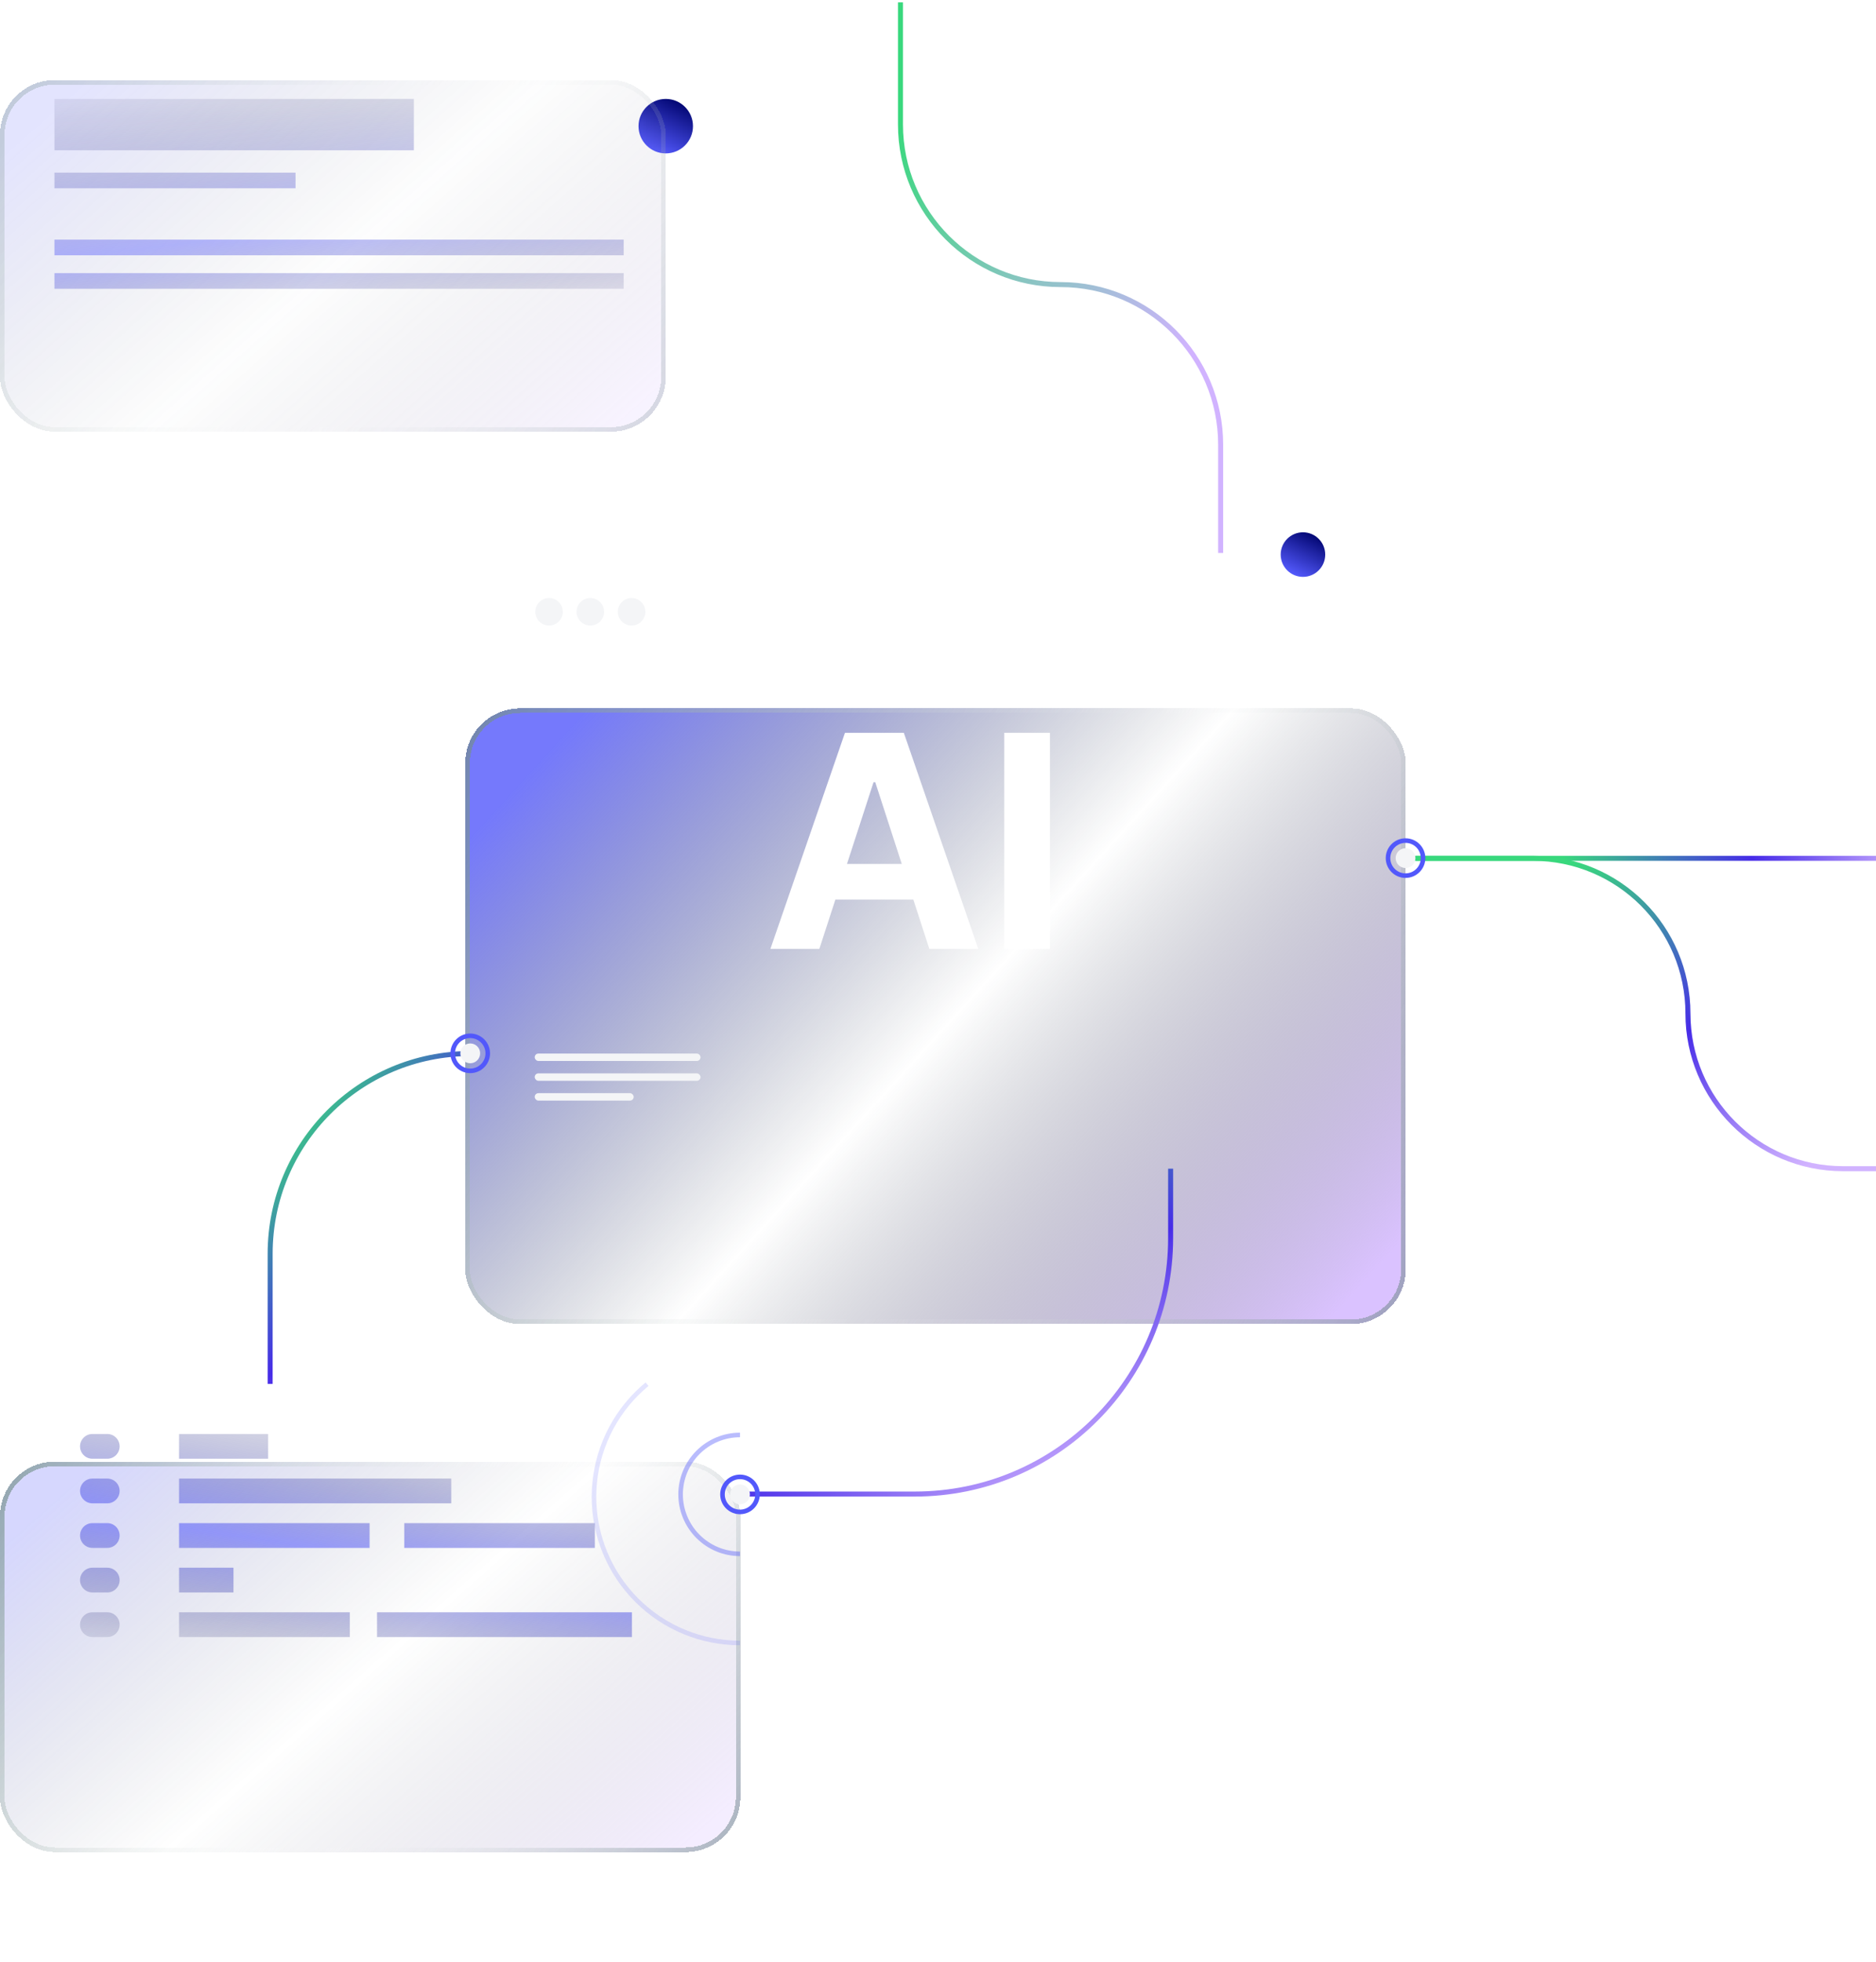 <svg width="375" height="392" viewBox="0 0 375 392" fill="none" xmlns="http://www.w3.org/2000/svg">
<circle cx="133.079" cy="25.204" r="5.442" fill="url(#paint0_linear_10836_3955)"/>
<g filter="url(#filter0_bd_10836_3955)">
<rect y="0.468" width="133.08" height="70.25" rx="10.957" fill="url(#paint1_linear_10836_3955)" fill-opacity="0.16" shape-rendering="crispEdges"/>
<rect x="0.457" y="0.924" width="132.167" height="69.337" rx="10.5" stroke="url(#paint2_linear_10836_3955)" stroke-opacity="0.48" stroke-width="0.913" shape-rendering="crispEdges"/>
</g>
<path opacity="0.6" fill-rule="evenodd" clip-rule="evenodd" d="M82.725 19.762H10.883V30.025H82.725V19.762ZM59.075 34.487H10.883V37.611H59.075V34.487ZM10.883 47.873H124.669V50.997H10.883V47.873ZM124.669 54.567H10.883V57.69H124.669V54.567Z" fill="url(#paint3_linear_10836_3955)"/>
<circle cx="260.452" cy="110.791" r="4.452" fill="url(#paint4_linear_10836_3955)"/>
<g filter="url(#filter1_bdd_10836_3955)">
<rect x="92.999" y="110.468" width="188" height="123" rx="10.957" fill="url(#paint5_linear_10836_3955)" fill-opacity="0.8" shape-rendering="crispEdges"/>
<rect x="93.456" y="110.924" width="187.087" height="122.087" rx="10.5" stroke="url(#paint6_linear_10836_3955)" stroke-width="0.913" shape-rendering="crispEdges"/>
</g>
<path d="M163.781 189.565H154L168.904 146.389H180.668L195.552 189.565H185.77L174.955 156.256H174.618L163.781 189.565ZM163.17 172.594H186.276V179.72H163.17V172.594Z" fill="white"/>
<path d="M209.877 146.389V189.565H200.749V146.389H209.877Z" fill="white"/>
<rect x="106.884" y="218.384" width="19.789" height="1.484" rx="0.742" fill="#F4F5F7"/>
<rect x="106.884" y="214.426" width="33.146" height="1.484" rx="0.742" fill="#F4F5F7"/>
<rect x="106.884" y="210.468" width="33.146" height="1.484" rx="0.742" fill="#F4F5F7"/>
<circle cx="109.75" cy="122.218" r="2.75" fill="#F4F5F7"/>
<circle cx="118" cy="122.218" r="2.75" fill="#F4F5F7"/>
<circle cx="126.25" cy="122.218" r="2.75" fill="#F4F5F7"/>
<path d="M94 210.468V210.468C71.909 210.468 54 228.376 54 250.468V276.468" stroke="url(#paint7_linear_10836_3955)"/>
<circle cx="93.998" cy="210.426" r="1.979" fill="#F4F5F7"/>
<circle cx="93.997" cy="210.426" r="3.501" stroke="#5258FB" stroke-width="0.913"/>
<path d="M281 171.468H306.408C323.528 171.468 337.408 185.347 337.408 202.468V202.468C337.408 219.589 351.287 233.468 368.408 233.468H388" stroke="url(#paint8_linear_10836_3955)"/>
<path d="M283 171.468H389.86" stroke="url(#paint9_linear_10836_3955)"/>
<circle cx="280.957" cy="171.426" r="1.979" fill="#F4F5F7"/>
<circle cx="280.958" cy="171.426" r="3.501" stroke="#5258FB" stroke-width="0.913"/>
<path d="M244 110.468V88.85C244 71.177 229.673 56.85 212 56.85V56.85C194.327 56.85 180 42.523 180 24.85V0.468" stroke="url(#paint10_linear_10836_3955)"/>
<g filter="url(#filter2_bd_10836_3955)">
<rect y="276.468" width="148" height="78" rx="10.957" fill="url(#paint11_linear_10836_3955)" fill-opacity="0.24" shape-rendering="crispEdges"/>
<rect x="0.457" y="276.924" width="147.087" height="77.087" rx="10.5" stroke="url(#paint12_linear_10836_3955)" stroke-width="0.913" shape-rendering="crispEdges"/>
</g>
<path fill-rule="evenodd" clip-rule="evenodd" d="M18.474 286.468C17.108 286.468 16 287.575 16 288.941C16 290.308 17.108 291.415 18.474 291.415H21.442C22.808 291.415 23.916 290.308 23.916 288.941C23.916 287.575 22.808 286.468 21.442 286.468H18.474ZM53.598 286.468H35.788V291.415H53.598V286.468ZM16 297.846C16 296.48 17.108 295.373 18.474 295.373H21.442C22.808 295.373 23.916 296.48 23.916 297.846C23.916 299.213 22.808 300.32 21.442 300.32H18.474C17.108 300.32 16 299.213 16 297.846ZM90.207 295.373H35.788V300.32H90.207V295.373ZM16 306.751C16 305.385 17.108 304.278 18.474 304.278H21.442C22.808 304.278 23.916 305.385 23.916 306.751C23.916 308.117 22.808 309.225 21.442 309.225H18.474C17.108 309.225 16 308.117 16 306.751ZM73.881 304.278H35.788V309.225H73.881V304.278ZM80.81 304.278H118.903V309.225H80.81V304.278ZM18.474 313.183C17.108 313.183 16 314.29 16 315.656C16 317.022 17.108 318.13 18.474 318.13H21.442C22.808 318.13 23.916 317.022 23.916 315.656C23.916 314.29 22.808 313.183 21.442 313.183H18.474ZM35.788 313.183H46.672V318.13H35.788V313.183ZM18.474 322.088C17.108 322.088 16 323.195 16 324.561C16 325.927 17.108 327.035 18.474 327.035H21.442C22.808 327.035 23.916 325.927 23.916 324.561C23.916 323.195 22.808 322.088 21.442 322.088H18.474ZM35.788 322.088H69.924V327.035H35.788V322.088ZM126.322 322.088H75.366V327.035H126.322V322.088Z" fill="url(#paint13_linear_10836_3955)" fill-opacity="0.8"/>
<path d="M234 233.468V247.337C234 275.576 211.108 298.468 182.869 298.468H148" stroke="url(#paint14_linear_10836_3955)"/>
<circle cx="147.922" cy="298.537" r="3.501" transform="rotate(-90 147.922 298.537)" stroke="#5258FB" stroke-width="0.913"/>
<path opacity="0.4" d="M147.922 286.664C146.363 286.664 144.819 286.971 143.378 287.568C141.938 288.164 140.629 289.039 139.526 290.141C138.424 291.244 137.549 292.553 136.953 293.993C136.356 295.434 136.049 296.978 136.049 298.537C136.049 300.096 136.356 301.64 136.953 303.081C137.549 304.521 138.424 305.83 139.526 306.933C140.629 308.035 141.938 308.91 143.378 309.507C144.819 310.103 146.363 310.41 147.922 310.41" stroke="#5258FB" stroke-width="0.913"/>
<path opacity="0.16" d="M147.922 328.22C144.089 328.22 140.294 327.465 136.752 325.998C133.211 324.532 129.993 322.382 127.283 319.671C124.573 316.961 122.423 313.743 120.956 310.202C119.489 306.66 118.734 302.865 118.734 299.032C118.734 295.199 119.489 291.403 120.956 287.862C122.423 284.32 124.573 281.103 127.283 278.392C127.94 277.735 128.627 277.111 129.341 276.522" stroke="#5258FB" stroke-width="0.913"/>
<circle cx="147.923" cy="298.537" r="1.979" transform="rotate(-90 147.923 298.537)" fill="#F4F5F7"/>
<defs>
<filter id="filter0_bd_10836_3955" x="-21.913" y="-14.141" width="176.906" height="122.294" filterUnits="userSpaceOnUse" color-interpolation-filters="sRGB">
<feFlood flood-opacity="0" result="BackgroundImageFix"/>
<feGaussianBlur in="BackgroundImageFix" stdDeviation="7.304"/>
<feComposite in2="SourceAlpha" operator="in" result="effect1_backgroundBlur_10836_3955"/>
<feColorMatrix in="SourceAlpha" type="matrix" values="0 0 0 0 0 0 0 0 0 0 0 0 0 0 0 0 0 0 127 0" result="hardAlpha"/>
<feOffset dy="15.522"/>
<feGaussianBlur stdDeviation="10.957"/>
<feComposite in2="hardAlpha" operator="out"/>
<feColorMatrix type="matrix" values="0 0 0 0 0 0 0 0 0 0 0 0 0 0 0 0 0 0 0.32 0"/>
<feBlend mode="normal" in2="effect1_backgroundBlur_10836_3955" result="effect2_dropShadow_10836_3955"/>
<feBlend mode="normal" in="SourceGraphic" in2="effect2_dropShadow_10836_3955" result="shape"/>
</filter>
<filter id="filter1_bdd_10836_3955" x="71.087" y="95.859" width="231.826" height="175.043" filterUnits="userSpaceOnUse" color-interpolation-filters="sRGB">
<feFlood flood-opacity="0" result="BackgroundImageFix"/>
<feGaussianBlur in="BackgroundImageFix" stdDeviation="7.304"/>
<feComposite in2="SourceAlpha" operator="in" result="effect1_backgroundBlur_10836_3955"/>
<feColorMatrix in="SourceAlpha" type="matrix" values="0 0 0 0 0 0 0 0 0 0 0 0 0 0 0 0 0 0 127 0" result="hardAlpha"/>
<feOffset dy="15.522"/>
<feGaussianBlur stdDeviation="10.957"/>
<feComposite in2="hardAlpha" operator="out"/>
<feColorMatrix type="matrix" values="0 0 0 0 0 0 0 0 0 0 0 0 0 0 0 0 0 0 0.32 0"/>
<feBlend mode="normal" in2="effect1_backgroundBlur_10836_3955" result="effect2_dropShadow_10836_3955"/>
<feColorMatrix in="SourceAlpha" type="matrix" values="0 0 0 0 0 0 0 0 0 0 0 0 0 0 0 0 0 0 127 0" result="hardAlpha"/>
<feOffset dy="15.522"/>
<feGaussianBlur stdDeviation="10.957"/>
<feComposite in2="hardAlpha" operator="out"/>
<feColorMatrix type="matrix" values="0 0 0 0 0 0 0 0 0 0 0 0 0 0 0 0 0 0 0.32 0"/>
<feBlend mode="normal" in2="effect2_dropShadow_10836_3955" result="effect3_dropShadow_10836_3955"/>
<feBlend mode="normal" in="SourceGraphic" in2="effect3_dropShadow_10836_3955" result="shape"/>
</filter>
<filter id="filter2_bd_10836_3955" x="-21.913" y="261.859" width="191.826" height="130.043" filterUnits="userSpaceOnUse" color-interpolation-filters="sRGB">
<feFlood flood-opacity="0" result="BackgroundImageFix"/>
<feGaussianBlur in="BackgroundImageFix" stdDeviation="7.304"/>
<feComposite in2="SourceAlpha" operator="in" result="effect1_backgroundBlur_10836_3955"/>
<feColorMatrix in="SourceAlpha" type="matrix" values="0 0 0 0 0 0 0 0 0 0 0 0 0 0 0 0 0 0 127 0" result="hardAlpha"/>
<feOffset dy="15.522"/>
<feGaussianBlur stdDeviation="10.957"/>
<feComposite in2="hardAlpha" operator="out"/>
<feColorMatrix type="matrix" values="0 0 0 0 0 0 0 0 0 0 0 0 0 0 0 0 0 0 0.32 0"/>
<feBlend mode="normal" in2="effect1_backgroundBlur_10836_3955" result="effect2_dropShadow_10836_3955"/>
<feBlend mode="normal" in="SourceGraphic" in2="effect2_dropShadow_10836_3955" result="shape"/>
</filter>
<linearGradient id="paint0_linear_10836_3955" x1="135.596" y1="20.306" x2="130.63" y2="29.931" gradientUnits="userSpaceOnUse">
<stop stop-color="#030773"/>
<stop offset="1" stop-color="#5258FB"/>
</linearGradient>
<linearGradient id="paint1_linear_10836_3955" x1="26.616" y1="-7.78" x2="107.586" y2="83.52" gradientUnits="userSpaceOnUse">
<stop stop-color="#5258FB"/>
<stop offset="0.498" stop-color="#1D2939" stop-opacity="0.05"/>
<stop offset="1" stop-color="#D1B3FF"/>
</linearGradient>
<linearGradient id="paint2_linear_10836_3955" x1="-4.002" y1="-1.906" x2="134.234" y2="78.783" gradientUnits="userSpaceOnUse">
<stop stop-color="#66857E" stop-opacity="0.72"/>
<stop offset="0.547" stop-color="white" stop-opacity="0"/>
<stop offset="1" stop-color="#667E85" stop-opacity="0.64"/>
</linearGradient>
<linearGradient id="paint3_linear_10836_3955" x1="41.672" y1="8.259" x2="49.656" y2="75.642" gradientUnits="userSpaceOnUse">
<stop stop-color="#15172F" stop-opacity="0"/>
<stop offset="0.583" stop-color="#5258FB" stop-opacity="0.7"/>
<stop offset="1" stop-color="#15172F" stop-opacity="0"/>
</linearGradient>
<linearGradient id="paint4_linear_10836_3955" x1="262.511" y1="106.783" x2="258.448" y2="114.659" gradientUnits="userSpaceOnUse">
<stop stop-color="#030773"/>
<stop offset="1" stop-color="#5258FB"/>
</linearGradient>
<linearGradient id="paint5_linear_10836_3955" x1="130.6" y1="96.026" x2="272.756" y2="225.358" gradientUnits="userSpaceOnUse">
<stop stop-color="#5258FB"/>
<stop offset="0.498" stop-color="#1D2939" stop-opacity="0"/>
<stop offset="1" stop-color="#D1B3FF"/>
</linearGradient>
<linearGradient id="paint6_linear_10836_3955" x1="87.345" y1="106.312" x2="301.635" y2="207.233" gradientUnits="userSpaceOnUse">
<stop stop-color="#66857E" stop-opacity="0.72"/>
<stop offset="0.547" stop-color="white" stop-opacity="0"/>
<stop offset="1" stop-color="#667E85" stop-opacity="0.64"/>
</linearGradient>
<linearGradient id="paint7_linear_10836_3955" x1="59.612" y1="220.401" x2="101.738" y2="252.72" gradientUnits="userSpaceOnUse">
<stop stop-color="#39D87D"/>
<stop offset="0.538" stop-color="#472CE8"/>
<stop offset="1" stop-color="#D1B3FF"/>
</linearGradient>
<linearGradient id="paint8_linear_10836_3955" x1="296.013" y1="180.799" x2="327.023" y2="248.545" gradientUnits="userSpaceOnUse">
<stop stop-color="#39D87D"/>
<stop offset="0.538" stop-color="#472CE8"/>
<stop offset="1" stop-color="#D1B3FF"/>
</linearGradient>
<linearGradient id="paint9_linear_10836_3955" x1="312.5" y1="172.968" x2="382.5" y2="168.468" gradientUnits="userSpaceOnUse">
<stop stop-color="#39D87D"/>
<stop offset="0.538" stop-color="#472CE8"/>
<stop offset="1" stop-color="#D1B3FF"/>
</linearGradient>
<linearGradient id="paint10_linear_10836_3955" x1="188.163" y1="11.692" x2="249.418" y2="53.657" gradientUnits="userSpaceOnUse">
<stop stop-color="#39D87D"/>
<stop offset="1" stop-color="#D1B3FF"/>
</linearGradient>
<linearGradient id="paint11_linear_10836_3955" x1="29.6" y1="267.31" x2="119.485" y2="368.827" gradientUnits="userSpaceOnUse">
<stop stop-color="#5258FB"/>
<stop offset="0.498" stop-color="#1D2939" stop-opacity="0"/>
<stop offset="1" stop-color="#D1B3FF"/>
</linearGradient>
<linearGradient id="paint12_linear_10836_3955" x1="-4.451" y1="273.833" x2="149.156" y2="363.639" gradientUnits="userSpaceOnUse">
<stop stop-color="#66857E" stop-opacity="0.72"/>
<stop offset="0.547" stop-color="white" stop-opacity="0"/>
<stop offset="1" stop-color="#667E85" stop-opacity="0.64"/>
</linearGradient>
<linearGradient id="paint13_linear_10836_3955" x1="42.22" y1="253.816" x2="29.291" y2="336.598" gradientUnits="userSpaceOnUse">
<stop offset="0.207" stop-color="#15172F" stop-opacity="0"/>
<stop offset="0.615" stop-color="#5258FB" stop-opacity="0.7"/>
<stop offset="1" stop-color="#15172F" stop-opacity="0"/>
</linearGradient>
<linearGradient id="paint14_linear_10836_3955" x1="160.066" y1="243.251" x2="197.877" y2="306.58" gradientUnits="userSpaceOnUse">
<stop stop-color="#39D87D"/>
<stop offset="0.538" stop-color="#472CE8"/>
<stop offset="1" stop-color="#D1B3FF"/>
</linearGradient>
</defs>
</svg>

